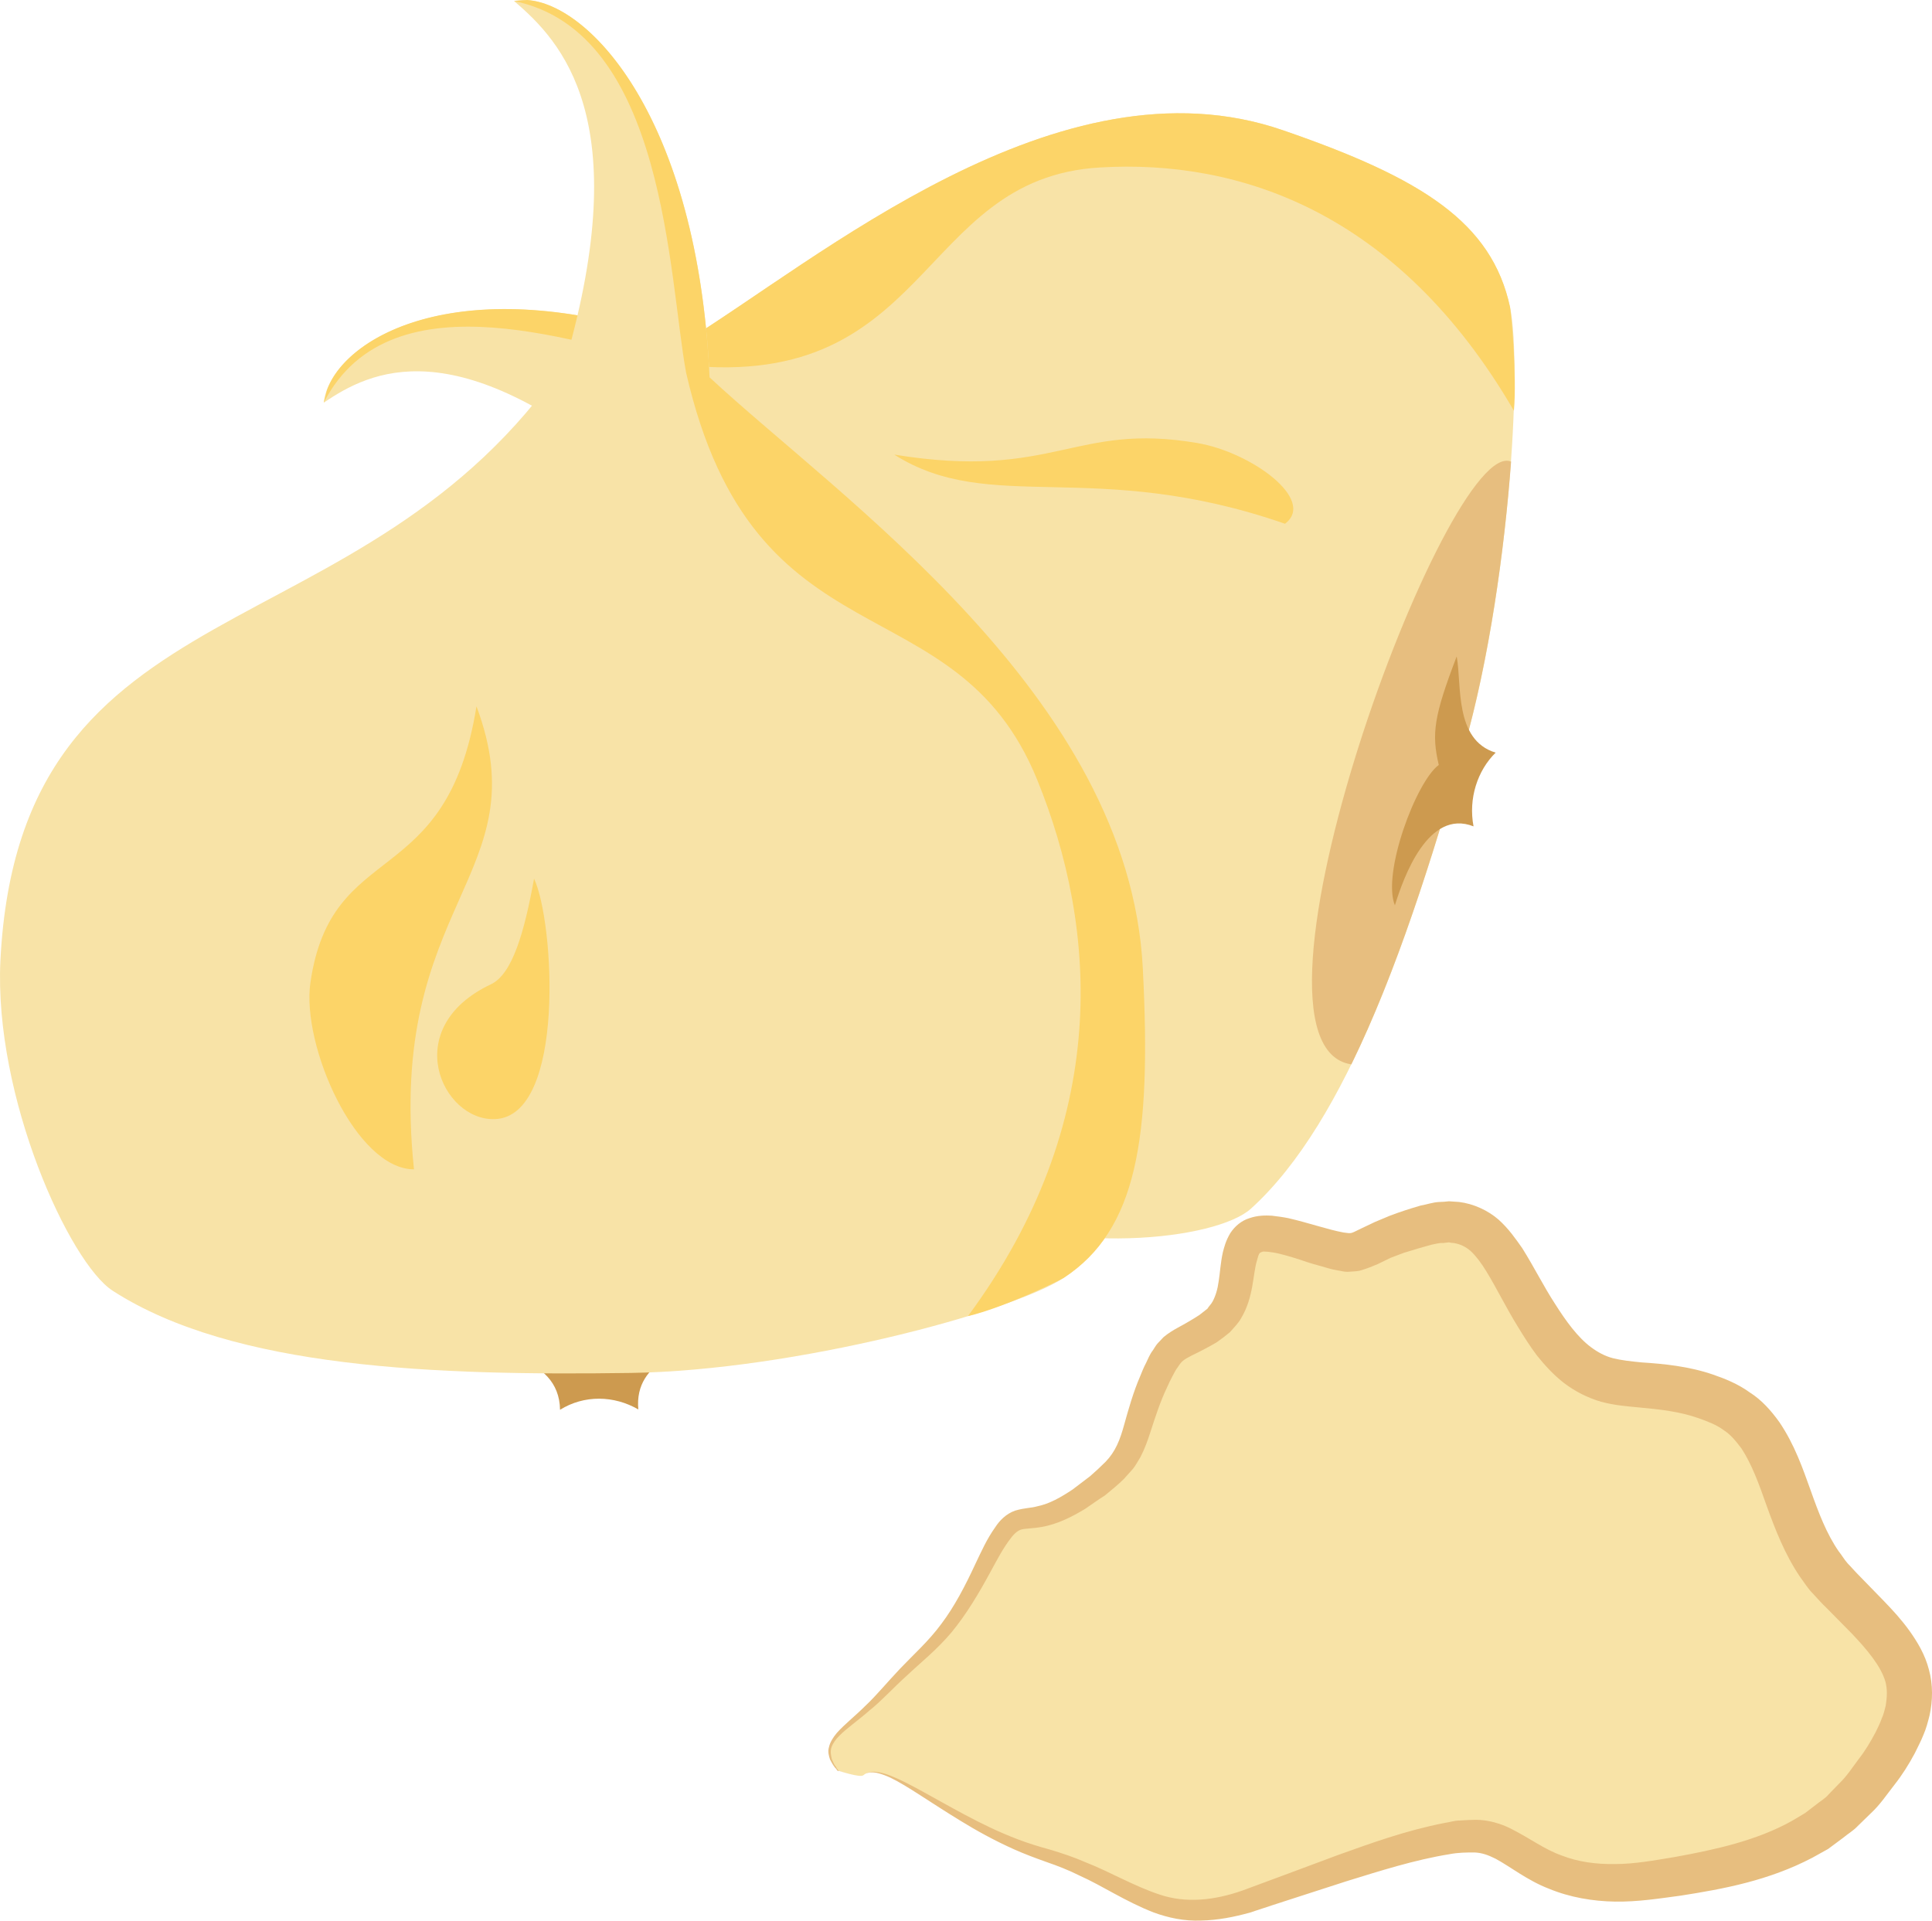 <?xml version="1.0" encoding="UTF-8" standalone="no"?>
<!-- Creator: CorelDRAW Home & Student X7 -->

<svg
   xmlns:dc="http://purl.org/dc/elements/1.1/"
   xmlns:cc="http://creativecommons.org/ns#"
   xmlns:rdf="http://www.w3.org/1999/02/22-rdf-syntax-ns#"
   xmlns:svg="http://www.w3.org/2000/svg"
   xmlns="http://www.w3.org/2000/svg"
   xmlns:sodipodi="http://sodipodi.sourceforge.net/DTD/sodipodi-0.dtd"
   xmlns:inkscape="http://www.inkscape.org/namespaces/inkscape"
   xml:space="preserve"
   width="55.031mm"
   height="54.713mm"
   version="1.1"
   style="clip-rule:evenodd;fill-rule:evenodd;image-rendering:optimizeQuality;shape-rendering:geometricPrecision;text-rendering:geometricPrecision"
   viewBox="0 0 5503.054 5471.254"
   id="svg34"
   sodipodi:docname="2579.svg"
   inkscape:version="0.92.4 (5da689c313, 2019-01-14)"><sodipodi:namedview
   pagecolor="#ffffff"
   bordercolor="#666666"
   borderopacity="1"
   objecttolerance="10"
   gridtolerance="10"
   guidetolerance="10"
   inkscape:pageopacity="0"
   inkscape:pageshadow="2"
   inkscape:window-width="640"
   inkscape:window-height="480"
   id="namedview36"
   showgrid="false"
   inkscape:zoom="0.2102413"
   inkscape:cx="102.62078"
   inkscape:cy="91.700945"
   inkscape:window-x="0"
   inkscape:window-y="0"
   inkscape:window-maximized="0"
   inkscape:current-layer="svg34" />
 <defs
   id="defs4">
  <style
   type="text/css"
   id="style2">
   <![CDATA[
    .fil0 {fill:#CD9A4F}
    .fil3 {fill:#E7BE7F}
    .fil2 {fill:#FCD468}
    .fil4 {fill:#E7BE7F;fill-rule:nonzero}
    .fil1 {fill:#F8E3A7;fill-rule:nonzero}
   ]]>
  </style>
 </defs>
 <g
   id="Vrstva_x0020_1"
   transform="translate(-7784.825,-11805)">
  <g
   id="_594808632">
   <g
   id="_574728768">
    <path
   class="fil0"
   d="m 9818,15607 c -69,43 -228,70 -215,213 -69,-40 -154,-42 -223,1 -2,-159 -213,-172 -299,-173 72,-71 355,-51 426,5 76,-52 126,-61 311,-46 z"
   id="path7"
   inkscape:connector-curvature="0"
   style="fill:#cd9a4f" />
    <path
   class="fil1"
   d="m 9730,12782 c -648,-228 -1004,-2 -1023,170 133,-90 372,-212 869,201 525,830 55,1671 922,2085 308,148 751,100 850,10 277,-251 457,-789 607,-1314 127,-442 167,-1082 131,-1254 -52,-241 -249,-367 -647,-504 -639,-221 -1328,373 -1709,606 z"
   id="path9"
   inkscape:connector-curvature="0"
   style="fill:#f8e3a7;fill-rule:nonzero" />
    <path
   class="fil2"
   d="m 8716,12917 -9,35 c 194,-379 760,-154 993,-111 741,98 690,-529 1219,-559 393,-23 847,124 1178,693 9,-100 -8,-280 -11,-295 -52,-241 -249,-367 -647,-504 -639,-221 -1328,373 -1709,606 -605,-213 -955,-31 -1014,135 z"
   id="path11"
   inkscape:connector-curvature="0"
   style="fill:#fcd468" />
    <path
   class="fil3"
   d="m 11634,14837 c -369,-55 275,-1795 455,-1717 -19,255 -63,566 -134,814 -91,318 -193,641 -321,903 z"
   id="path13"
   inkscape:connector-curvature="0"
   style="fill:#e7be7f" />
    <path
   class="fil2"
   d="m 11445,13297 c -544,-189 -839,-23 -1113,-197 455,74 512,-93 863,-33 154,26 340,162 250,230 z"
   id="path15"
   inkscape:connector-curvature="0"
   style="fill:#fcd468" />
    <path
   class="fil0"
   d="m 11934,13675 c 15,79 -8,238 111,274 -52,51 -78,131 -63,210 -129,-51 -199,144 -224,225 -37,-91 60,-352 125,-400 -21,-89 -14,-139 51,-309 z"
   id="path17"
   inkscape:connector-curvature="0"
   style="fill:#cd9a4f" />
    <path
   class="fil1"
   d="m 9806,12880 c -36,-791 -387,-1109 -557,-1072 137,116 344,339 147,1025 -579,855 -1555,614 -1610,1708 -19,389 197,862 320,941 344,222 923,242 1476,234 466,-7 1086,-174 1233,-271 208,-137 250,-396 225,-881 -39,-777 -867,-1342 -1234,-1684 z"
   id="path19"
   inkscape:connector-curvature="0"
   style="fill:#f8e3a7;fill-rule:nonzero" />
    <path
   class="fil2"
   d="m 9286,11805 -37,3 c 432,88 440,787 490,1058 194,850 766,586 1000,1160 173,425 212,975 -197,1528 97,-22 261,-101 273,-109 208,-137 250,-396 225,-881 -39,-777 -867,-1342 -1234,-1684 -34,-738 -341,-1064 -520,-1075 z"
   id="path21"
   inkscape:connector-curvature="0"
   style="fill:#fcd468" />
    <path
   class="fil2"
   d="m 8964,15136 c -80,-762 359,-835 178,-1319 -85,531 -413,373 -473,787 -26,180 130,532 295,532 z"
   id="path23"
   inkscape:connector-curvature="0"
   style="fill:#fcd468" />
    <path
   class="fil2"
   d="m 9306,14308 c -27,149 -61,272 -123,301 -262,124 -139,389 11,384 204,-7 169,-566 112,-685 z"
   id="path25"
   inkscape:connector-curvature="0"
   style="fill:#fcd468" />
    <path
   class="fil1"
   d="m 10244,16862 c 60,-54 267,152 515,226 248,73 322,220 582,132 260,-88 521,-193 651,-185 130,9 180,170 498,126 318,-44 508,-103 661,-338 154,-235 42,-323 -132,-499 -175,-176 -127,-440 -340,-528 -213,-88 -331,14 -473,-176 -142,-191 -153,-382 -366,-323 -213,58 -154,102 -295,58 -142,-44 -201,-58 -225,15 -24,73 0,161 -95,220 -94,59 -106,30 -165,176 -59,147 -24,191 -201,309 -177,117 -165,-28 -272,191 -106,220 -171,234 -277,352 -107,117 -210,142 -139,230 0,0 63,22 73,14 z"
   id="path27"
   inkscape:connector-curvature="0"
   style="fill:#f8e3a7;fill-rule:nonzero" />
    <path
   class="fil4"
   d="m 10244,16862 c 0,-1 -1,2 -11,2 -9,-1 -26,-4 -57,-14 -2,0 -5,0 -7,-2 -1,-3 -3,-5 -6,-8 -4,-5 -9,-13 -14,-23 -3,-9 -7,-22 -3,-35 3,-14 12,-28 22,-40 22,-25 52,-48 82,-78 31,-29 61,-66 99,-106 37,-39 81,-78 117,-127 37,-49 68,-108 98,-173 16,-33 31,-68 56,-103 11,-17 30,-38 57,-47 27,-8 45,-7 62,-12 35,-7 68,-26 101,-48 17,-13 33,-25 50,-38 15,-13 30,-27 44,-41 28,-29 41,-62 53,-106 12,-43 26,-93 46,-139 5,-12 9,-23 16,-36 6,-12 10,-24 20,-37 4,-6 7,-12 13,-19 l 17,-18 c 13,-11 28,-20 39,-26 24,-13 43,-24 63,-37 8,-6 15,-12 23,-18 4,-7 11,-13 15,-21 8,-15 14,-34 17,-57 4,-24 5,-51 12,-83 4,-15 8,-32 21,-54 13,-20 32,-36 55,-43 23,-8 46,-8 63,-7 17,2 32,4 47,7 57,13 114,33 158,41 24,3 18,4 49,-11 l 40,-19 43,-18 c 29,-11 57,-20 88,-29 18,-3 33,-9 52,-10 9,0 19,-1 28,-2 l 29,2 c 41,5 82,24 112,50 29,26 49,55 68,82 35,56 61,109 93,158 31,49 65,96 103,124 19,14 39,25 62,31 24,6 51,9 82,12 62,4 135,11 204,35 32,11 70,26 103,50 35,22 62,53 85,85 44,65 67,133 89,194 23,65 46,125 80,174 9,11 16,24 26,35 10,10 19,21 32,34 24,25 48,49 72,74 25,26 49,52 72,84 22,31 44,67 55,110 12,43 11,89 2,130 -5,20 -10,39 -18,57 -7,18 -16,34 -24,51 -17,32 -36,62 -58,90 -22,28 -41,57 -67,81 l -38,37 c -12,13 -28,22 -41,33 l -43,32 -45,25 c -124,65 -253,89 -375,108 -60,8 -122,18 -187,17 -63,-1 -129,-12 -189,-37 -60,-23 -110,-63 -151,-85 -22,-11 -39,-17 -60,-18 -23,0 -46,0 -72,5 -99,16 -199,48 -293,77 -95,31 -187,60 -274,89 -46,13 -93,22 -140,23 -48,2 -94,-8 -135,-23 -82,-32 -146,-76 -211,-105 -32,-16 -63,-28 -95,-39 -31,-11 -63,-23 -92,-36 -58,-26 -108,-54 -152,-81 -87,-53 -152,-100 -200,-123 -24,-11 -45,-17 -58,-15 -14,2 -19,8 -19,8 0,0 5,-6 19,-9 13,-3 35,1 60,11 51,20 119,62 209,110 45,24 95,49 153,71 29,11 58,20 91,29 33,10 67,21 101,36 69,27 138,68 211,92 74,25 155,17 237,-12 86,-32 176,-65 269,-100 95,-34 193,-70 305,-92 15,-2 28,-7 44,-7 15,-1 31,-2 46,-2 35,0 71,11 99,25 57,29 97,60 146,77 46,18 98,25 152,24 53,0 109,-10 169,-20 116,-21 234,-47 334,-103 l 37,-22 34,-26 c 11,-9 24,-16 33,-27 l 31,-32 c 21,-20 37,-45 55,-69 19,-24 34,-50 48,-76 6,-13 13,-26 17,-38 6,-13 9,-26 12,-38 4,-25 5,-47 -1,-69 -13,-44 -52,-91 -97,-138 -24,-24 -47,-48 -71,-72 -12,-11 -25,-26 -39,-41 -14,-14 -24,-31 -36,-47 -44,-65 -71,-136 -95,-202 -22,-63 -43,-120 -72,-164 -16,-21 -31,-40 -52,-53 -19,-14 -42,-23 -70,-33 -54,-19 -108,-25 -173,-31 -33,-3 -68,-6 -105,-16 -38,-11 -75,-30 -105,-53 -31,-24 -55,-51 -77,-78 -21,-28 -38,-55 -55,-83 -34,-55 -61,-111 -90,-158 -14,-23 -29,-43 -44,-57 -15,-13 -30,-20 -48,-23 -5,0 -10,-1 -14,-2 l -17,2 c -10,-1 -23,3 -34,5 -25,7 -53,15 -78,23 l -37,14 -37,18 -22,9 c -10,4 -20,7 -30,10 -11,2 -23,2 -34,3 -12,0 -19,-3 -28,-4 -19,-3 -32,-8 -47,-12 -15,-4 -29,-8 -41,-12 -26,-9 -52,-17 -76,-23 -23,-6 -49,-8 -51,-6 -7,3 -9,1 -15,25 -12,39 -9,104 -45,164 -8,15 -21,27 -32,40 -12,10 -25,20 -38,29 -24,14 -49,27 -70,37 -21,11 -29,15 -40,33 -6,7 -11,18 -16,27 -5,9 -10,20 -15,31 -20,42 -33,83 -48,129 -7,22 -16,47 -28,70 -7,11 -13,23 -21,33 l -26,29 c -17,17 -36,32 -54,47 -19,12 -37,25 -56,38 -38,23 -79,44 -125,52 -23,4 -45,4 -57,7 -10,3 -20,11 -31,26 -21,27 -38,60 -55,91 -35,65 -71,125 -113,176 -42,50 -89,87 -127,123 -39,35 -72,72 -106,99 -33,29 -64,50 -86,72 -11,11 -19,22 -23,34 -4,12 -1,24 1,33 4,9 7,17 12,22 1,3 3,6 5,8 1,3 4,3 6,4 30,10 47,13 56,14 10,0 11,-3 11,-2 z"
   id="path29"
   inkscape:connector-curvature="0"
   style="fill:#e7be7f;fill-rule:nonzero" />
   </g>
  </g>
 </g>
</svg>